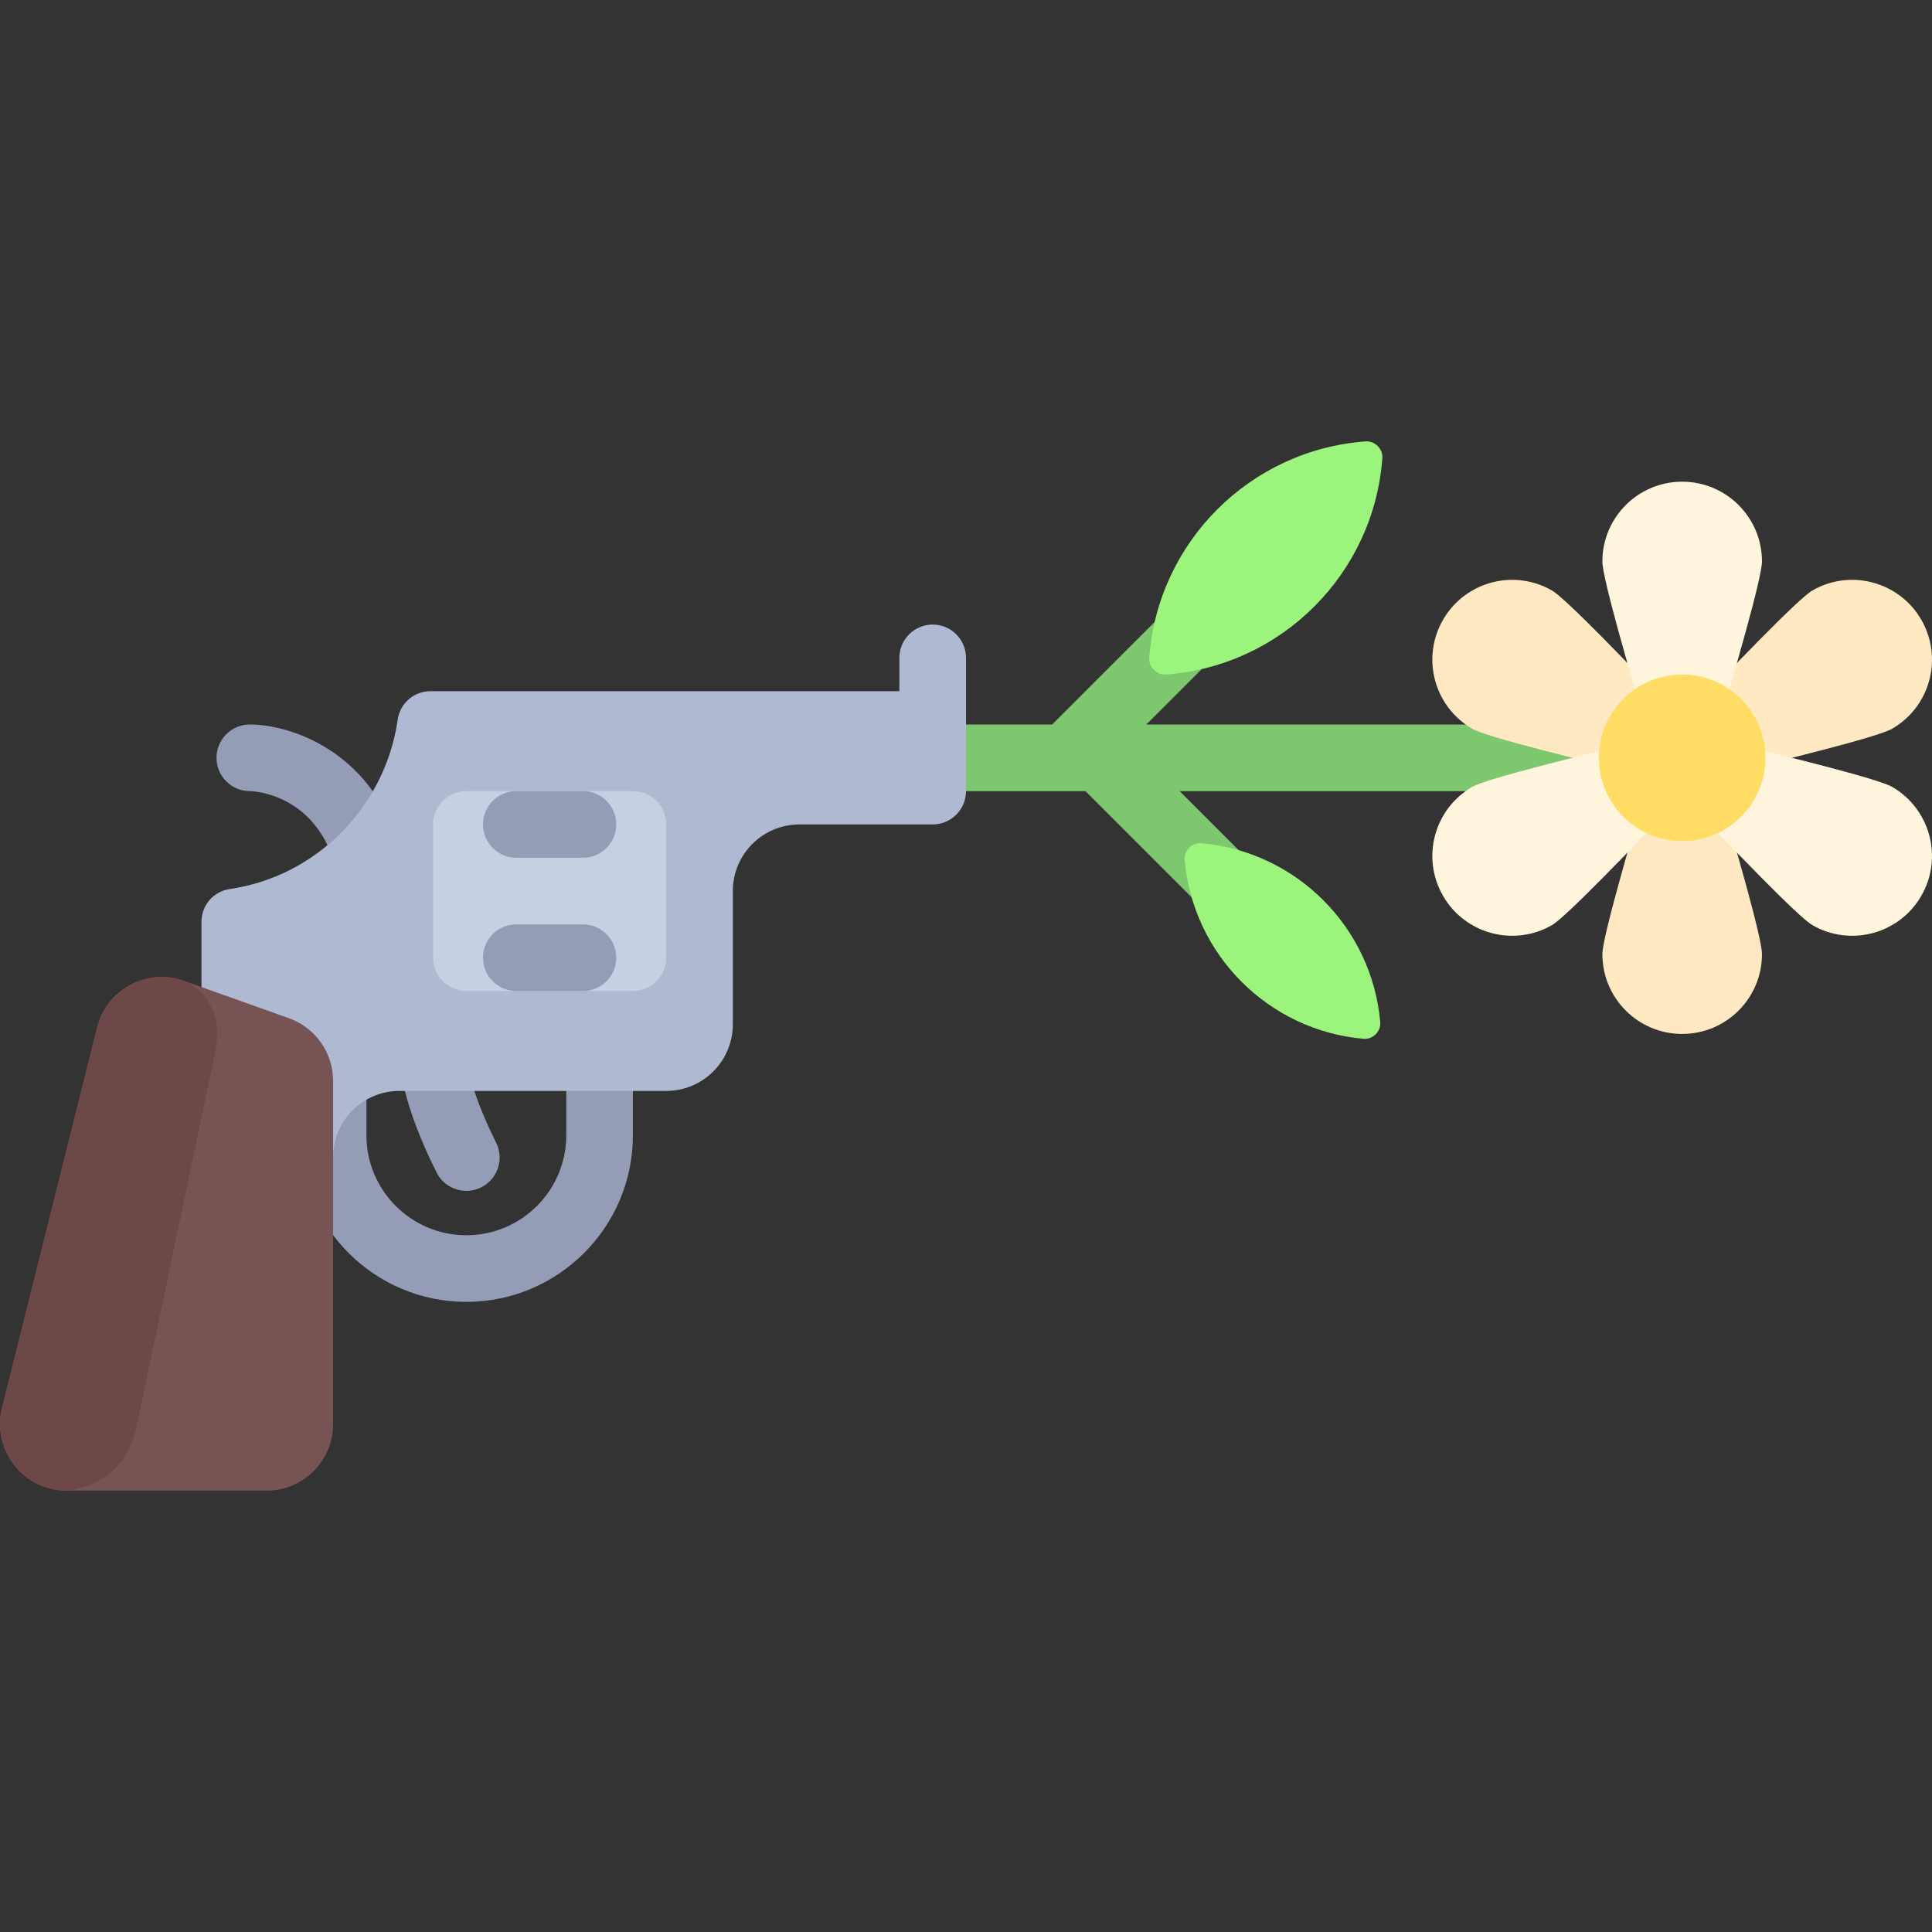 <?xml version="1.0" encoding="iso-8859-1"?>
<!-- Uploaded to: SVG Repo, www.svgrepo.com, Generator: SVG Repo Mixer Tools -->
<svg height="800px" width="800px" version="1.1" id="Layer_1" xmlns="http://www.w3.org/2000/svg" xmlns:xlink="http://www.w3.org/1999/xlink" 
	 viewBox="0 0 511.999 511.999" xml:space="preserve">
<rect x="0" y="0" width="511.999" height="511.999" fill="#333333" stroke="none"/>
<polygon style="fill:#7DC86E;" points="432.551,192 303.793,192 337.275,158.517 324.793,146.035 278.827,192 247.172,192 
	247.172,209.655 287.654,209.655 320.379,242.379 332.862,229.897 312.621,209.655 432.551,209.655 "/>
<path style="fill:#FFE9C3;" d="M509.163,164.241c-5.839-10.115-18.773-13.581-28.888-7.741
	c-3.687,2.129-21.353,20.489-34.482,34.408c-13.129-13.919-30.795-32.278-34.482-34.408c-10.115-5.839-23.049-2.374-28.888,7.741
	c-5.839,10.115-2.375,23.048,7.741,28.888c3.751,2.166,28.375,8.257,47.036,12.668c-5.49,18.328-12.554,42.802-12.554,47.058
	c0,11.68,9.469,21.148,21.148,21.148c11.679,0,21.148-9.468,21.148-21.148c0-4.331-7.034-28.694-12.545-47.059
	c18.659-4.41,43.276-10.5,47.027-12.665C511.537,187.288,515.002,174.356,509.163,164.241z"/>
<path style="fill:#FFF5DC;" d="M501.422,208.526c-3.751-2.165-28.375-8.256-47.036-12.666c5.49-18.328,12.554-42.802,12.554-47.058
	c0-11.68-9.469-21.148-21.148-21.148c-11.679,0-21.148,9.468-21.148,21.148c0,4.331,7.034,28.694,12.545,47.059
	c-18.659,4.41-43.276,10.5-47.027,12.665c-10.115,5.839-13.58,18.774-7.741,28.888c5.839,10.115,18.773,13.58,28.888,7.741
	c3.687-2.129,21.353-20.488,34.482-34.407c13.129,13.919,30.795,32.278,34.482,34.407c10.115,5.839,23.049,2.375,28.888-7.741
	C515.002,227.299,511.537,214.366,501.422,208.526z"/>
<g>
	<path style="fill:#959CB5;" d="M123.591,315.586c-3.242,0-6.354-1.784-7.905-4.879c-9.284-18.578-9.759-28.612-9.759-30.431
		c0-4.879,3.948-8.828,8.828-8.828c4.819,0,8.742,3.862,8.828,8.664c0.025,0.439,0.586,8.077,7.896,22.698
		c2.182,4.362,0.414,9.664-3.948,11.844C126.264,315.285,124.919,315.586,123.591,315.586z M123.583,280.276h0.086H123.583z"/>
	<path style="fill:#959CB5;" d="M150.069,275.129v25.741c0,14.603-11.88,26.483-26.483,26.483s-26.483-11.88-26.483-26.483v-29.422
		H79.448v29.422c0,24.337,19.801,44.138,44.138,44.138s44.138-19.801,44.138-44.138v-25.741H150.069z"/>
	<path style="fill:#959CB5;" d="M97.103,235.034c-3.785,0-7.285-2.449-8.448-6.259c-5.75-18.905-22.285-19.121-22.449-19.121
		c-4.879,0-8.828-3.948-8.828-8.828c0-4.879,3.948-8.828,8.828-8.828c10.276,0,31.724,6.612,39.345,31.638
		c1.414,4.664-1.216,9.594-5.879,11.017C98.819,234.914,97.948,235.034,97.103,235.034z"/>
</g>
<path style="fill:#AFB9D2;" d="M247.172,165.517c-4.879,0-8.828,3.948-8.828,8.828v8.828H114.063c-4.362,0-8.049,3.2-8.665,7.519
	c-3.293,23.066-21.496,41.564-44.508,44.907c-4.307,0.626-7.494,4.308-7.494,8.661v62.499h34.879l0,0
	c0-9.751,7.847-17.655,17.598-17.655c25.752,0,70.678,0,70.678,0c9.75,0,17.655-7.905,17.655-17.655v-35.31
	c0-9.751,7.904-17.655,17.655-17.655h35.31c4.875,0,8.828-3.953,8.828-8.828v-35.31C256,169.465,252.052,165.517,247.172,165.517z"
	/>
<path style="fill:#C7CFE2;" d="M167.724,262.621h-44.138c-4.875,0-8.828-3.953-8.828-8.828v-35.31c0-4.875,3.953-8.828,8.828-8.828
	h44.138c4.875,0,8.828,3.953,8.828,8.828v35.31C176.551,258.668,172.599,262.621,167.724,262.621z"/>
<g>
	<path style="fill:#959CB5;" d="M154.482,262.621h-17.655c-4.879,0-8.828-3.948-8.828-8.828c0-4.879,3.948-8.828,8.828-8.828h17.655
		c4.879,0,8.828,3.948,8.828,8.828C163.31,258.672,159.362,262.621,154.482,262.621z"/>
	<path style="fill:#959CB5;" d="M154.482,227.31h-17.655c-4.879,0-8.828-3.948-8.828-8.828c0-4.879,3.948-8.828,8.828-8.828h17.655
		c4.879,0,8.828,3.948,8.828,8.828C163.31,223.362,159.362,227.31,154.482,227.31z"/>
</g>
<g>
	<path style="fill:#9BF57D;" d="M361.909,116.975c-30.641,2.239-55.108,26.707-57.347,57.347c-0.179,2.445,1.98,4.604,4.425,4.425
		c30.641-2.239,55.108-26.707,57.347-57.347C366.513,118.956,364.354,116.797,361.909,116.975z"/>
	<path style="fill:#9BF57D;" d="M365.778,270.871c-2.208-25.159-22.25-45.201-47.409-47.409c-2.465-0.216-4.64,1.959-4.424,4.424
		c2.208,25.159,22.25,45.201,47.409,47.409C363.819,275.512,365.995,273.336,365.778,270.871z"/>
</g>
<path style="fill:#785353;" d="M25.738,272.289L0.536,373.098c-2.786,11.143,5.642,21.937,17.128,21.937H70.62
	c9.751,0,17.655-7.904,17.655-17.655v-90.929c0-7.469-4.7-14.13-11.736-16.633l-28.09-9.995
	C38.692,256.57,28.231,262.312,25.738,272.289z"/>
<path style="fill:#6E4848;" d="M36.413,377.012l20.8-99.044c1.571-8.702-2.174-15.67-8.765-18.145l0,0
	c-9.757-3.252-20.216,2.489-22.711,12.467L0.536,373.098c-2.786,11.143,5.642,21.937,17.128,21.937
	C17.664,395.034,33.703,394.184,36.413,377.012z"/>
<circle style="fill:#FFDC64;" cx="445.793" cy="200.828" r="22.069"/>
</svg>